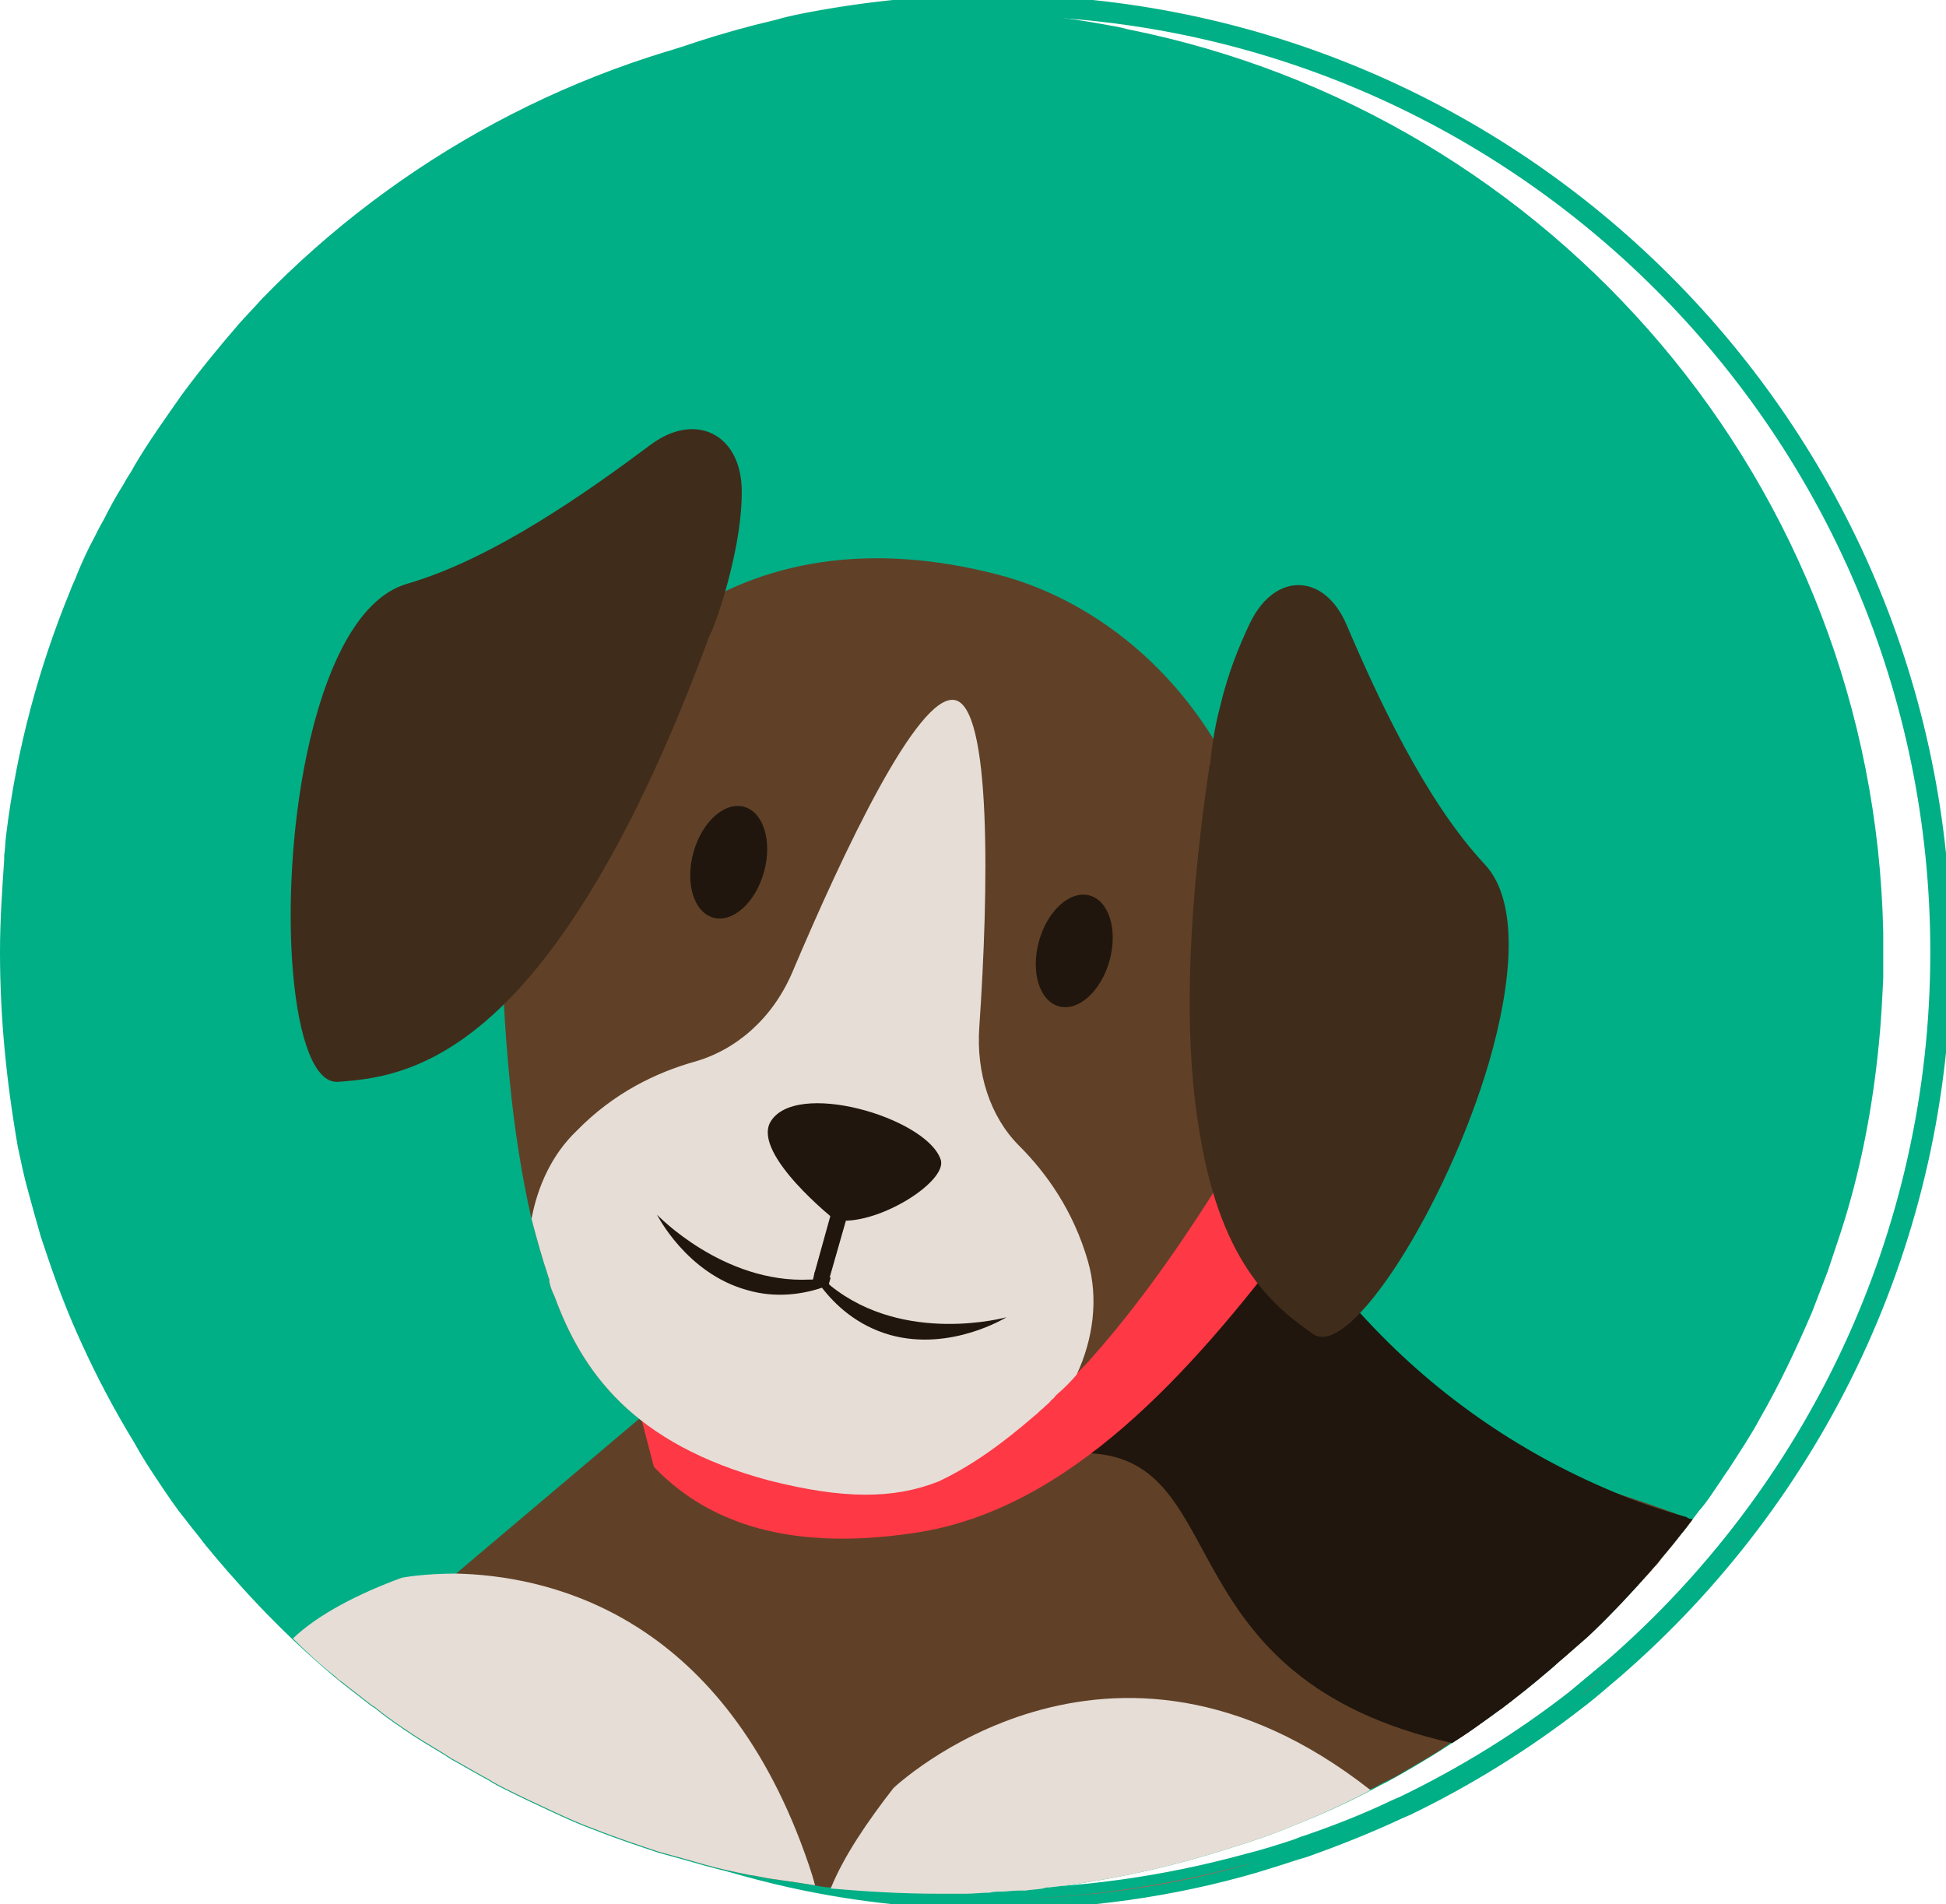 <?xml version="1.0" encoding="UTF-8"?> <svg xmlns="http://www.w3.org/2000/svg" xmlns:xlink="http://www.w3.org/1999/xlink" version="1.1" id="Layer_1" x="0px" y="0px" viewBox="0 0 186 182" style="enable-background:new 0 0 186 182;" xml:space="preserve"> <style type="text/css"> .st0{fill:#FE3845;stroke:#00AF85;stroke-miterlimit:10;} .st1{fill:#00AF85;} .st2{fill:#604127;} .st3{fill:#20160D;} .st4{fill:#FE3845;} .st5{fill:#E6DDD6;} .st6{fill:#402C1A;} </style> <path class="st0" d="M95,0c-6.1,0-12,0.6-17.8,1.7c-1,0.2-2,0.4-3,0.7C33.9,11.8,4,47.9,4,91c0,20.6,6.8,39.6,18.4,54.9 c6.7,8.8,14.9,16.4,24.3,22.3c0,0,0.1,0.1,0.2,0.1c1.2,0.8,2.5,1.5,3.8,2.2c7.3,4.1,15.2,7.1,23.5,9.1l0,0 c6.7,1.6,13.6,2.4,20.8,2.4c8.7,0,17.1-1.2,25-3.5c1.3-0.4,2.6-0.8,3.8-1.2c0.3-0.1,0.7-0.2,1-0.3c3.1-1.1,6.1-2.3,9.1-3.7 c0.2-0.1,0.5-0.2,0.7-0.3c5.8-2.8,11.4-6.3,16.4-10.2c1.2-0.9,2.3-1.9,3.5-2.9C173.8,143.2,186,118.5,186,91 C185.9,40.8,145.2,0.1,95,0z M153.9,159.1c-1.2,1-2.4,2-3.6,3c-5,3.9-10.5,7.3-16.3,10.1c-0.2,0.1-0.5,0.2-0.7,0.3 c-2.7,1.3-5.5,2.4-8.4,3.4c-0.4,0.1-0.8,0.3-1.1,0.4c-1.5,0.5-3.1,1-4.7,1.4c-7.7,2.1-15.8,3.3-24.1,3.3c-0.8,0-1.6,0-2.5,0 c0,0,0,0-0.1,0c-14.5-0.4-28.2-4.2-40.2-10.7c-1.8-1-3.6-2-5.3-3.1l-0.1-0.1c-9.1-5.8-17-13.1-23.5-21.6C11.8,130.3,5,111.5,5,91 C5,42.1,44,2.4,92.5,1c0.5,0,1,0,1.5,0c0.3,0,0.7,0,1,0c49.7,0,90,40.3,90,90C185,118.2,172.9,142.6,153.9,159.1z"></path> <path class="st1" d="M180,90.5V91c0,0.8,0,1.6,0,2.5c-0.1,2.1-0.2,4.1-0.4,6.1c-0.6,6.3-1.8,12.5-3.7,18.3c-0.4,1.2-0.8,2.4-1.2,3.6 c-0.5,1.3-1,2.6-1.5,3.9c-1.5,3.5-3.1,6.9-5,10.2c-0.8,1.5-1.8,3-2.7,4.4c-0.3,0.5-0.7,1-1,1.5c-0.7,1-1.3,2-2.1,2.9 c-3.2,4.3-6.7,8.3-10.6,12c-0.8,0.7-1.6,1.4-2.4,2.1c-0.5,0.4-1,0.9-1.5,1.3c-4.7,4-9.8,7.5-15.3,10.5c-0.2,0.1-0.4,0.2-0.6,0.3 c-2.2,1.2-4.5,2.3-6.9,3.3c-0.5,0.2-1,0.4-1.5,0.6c-1.9,0.8-3.9,1.5-5.9,2.1c-5.6,1.8-11.4,3.1-17.4,3.8c-0.2,0-0.4,0-0.6,0.1 c-0.6,0.1-1.1,0.1-1.7,0.2c-0.2,0-0.4,0-0.6,0c-0.6,0-1.2,0.1-1.7,0.1c-0.4,0-0.7,0-1.1,0.1c-0.8,0-1.5,0.1-2.3,0.1c0,0,0,0-0.1,0 c-0.8,0-1.6,0-2.5,0c-4.7,0-9.2-0.3-13.7-1c-0.7-0.1-1.4-0.2-2.1-0.3l0,0c-0.8-0.1-1.5-0.3-2.3-0.4c-1.5-0.3-2.9-0.6-4.3-1l0,0 c-1.4-0.4-2.8-0.8-4.3-1.2c-2.1-0.7-4.2-1.4-6.2-2.2c-1.4-0.5-2.7-1.1-4-1.7c-1.5-0.7-3-1.4-4.4-2.1c-0.6-0.3-1.2-0.6-1.8-1l0,0 c-0.1,0-0.1-0.1-0.2-0.1l0,0c-1.1-0.6-2.1-1.2-3.2-1.8c-1.2-0.8-2.5-1.5-3.7-2.3s-2.4-1.6-3.5-2.5c-0.2-0.2-0.5-0.3-0.7-0.5 c-0.9-0.7-1.8-1.4-2.7-2.1c-4.5-3.7-8.5-7.8-12.2-12.2c-0.3-0.4-0.6-0.7-0.9-1.1c-0.6-0.8-1.2-1.5-1.8-2.3c-0.9-1.1-1.7-2.3-2.5-3.5 s-1.6-2.4-2.3-3.7c-1.9-3.1-3.6-6.3-5.1-9.6c-0.6-1.3-1.2-2.7-1.7-4c-0.8-2-1.5-4.1-2.2-6.2c-0.4-1.4-0.8-2.8-1.2-4.3l0,0 c-0.4-1.4-0.7-2.9-1-4.3C0.6,103.3,0,97.2,0,91c0-3,0.2-5.9,0.4-8.8c0-0.1,0-0.2,0-0.4c0.1-0.7,0.1-1.4,0.2-2.1 c1-8.1,3.1-15.9,6.1-23.2c0.2-0.6,0.5-1.1,0.7-1.7c0.5-1.2,1-2.3,1.6-3.4c0.3-0.6,0.6-1.2,0.9-1.7c0.6-1.2,1.2-2.3,1.9-3.4 c0.3-0.6,0.7-1.1,1-1.7c1.4-2.4,3-4.6,4.6-6.9c1.7-2.3,3.5-4.5,5.4-6.7c0.7-0.8,1.5-1.6,2.2-2.4C38,15.2,55.1,5.8,74.2,2.4 C79.3,1.5,84.6,1,90,1c0.8,0,1.7,0,2.5,0c4.6,0.1,9.1,0.6,13.4,1.4c0.6,0.1,1.2,0.2,1.9,0.4c40.6,8.1,71.3,43.5,72.2,86.3 C180,89.5,180,90,180,90.5z"></path> <g> <path class="st2" d="M161.7,145.3c-0.3,0.4-0.6,0.9-1,1.3c-0.5,0.7-1.1,1.4-1.6,2c-0.3,0.3-0.5,0.7-0.8,1c-0.3,0.3-0.6,0.7-0.9,1 c-0.4,0.4-0.8,0.9-1.2,1.3c-0.4,0.4-0.8,0.8-1.1,1.2c-0.3,0.3-0.7,0.7-1,1c-0.7,0.8-1.5,1.5-2.2,2.2c-0.8,0.7-1.6,1.4-2.4,2.1 c-0.5,0.4-1,0.9-1.5,1.3c-0.7,0.6-1.5,1.2-2.2,1.8c-0.7,0.5-1.3,1.1-2,1.6c-0.2,0.2-0.4,0.3-0.6,0.4c-0.1,0-0.1,0.1-0.2,0.1 c-0.4,0.3-0.8,0.6-1.2,0.9c0,0,0,0-0.1,0.1c-0.3,0.2-0.5,0.4-0.8,0.6c-0.7,0.5-1.3,0.9-2,1.3c0,0,0,0-0.1,0c-0.5,0.3-1,0.7-1.5,1 c-0.5,0.3-1,0.6-1.5,0.9c-0.4,0.2-0.8,0.5-1.2,0.7c-0.7,0.4-1.3,0.8-2,1.1c-0.2,0.1-0.4,0.2-0.6,0.3c-0.3,0.2-0.7,0.4-1,0.5 c-1.9,1-3.8,1.9-5.9,2.8c-0.5,0.2-1,0.4-1.5,0.6c-1.9,0.8-3.9,1.5-5.9,2.1c-5.6,1.8-11.4,3.1-17.4,3.8c-0.2,0-0.4,0-0.6,0.1 c-0.6,0.1-1.1,0.1-1.7,0.2h-0.6c-0.6,0-1.2,0.1-1.7,0.1c-0.4,0-0.7,0-1.1,0.1c-0.8,0-1.5,0.1-2.3,0.1c0,0,0,0-0.1,0h-2.5 c-3.5,0-6.9-0.2-10.3-0.5c-0.5,0-1-0.1-1.5-0.2c-0.6-0.1-1.3-0.2-1.9-0.3c-0.7-0.1-1.4-0.2-2.1-0.3c-0.8-0.1-1.5-0.3-2.3-0.4 c-1.5-0.3-2.9-0.6-4.3-1c-1.4-0.4-2.8-0.8-4.3-1.2c-2.1-0.7-4.2-1.4-6.2-2.2c-1.4-0.5-2.7-1.1-4-1.7c-1.5-0.7-3-1.4-4.4-2.1 c-0.6-0.3-1.2-0.6-1.8-1c-0.1,0-0.1-0.1-0.2-0.1c-1.1-0.6-2.1-1.2-3.2-1.8c-1.2-0.8-2.5-1.5-3.7-2.3c-1.2-0.8-2.4-1.6-3.5-2.5 c-0.2-0.2-0.5-0.3-0.7-0.5c-0.9-0.7-1.8-1.4-2.7-2.1c-0.2-0.1-0.4-0.3-0.6-0.5l2-1.7l9.6-8.1l2-1.7l15.5-13.1l0.2-0.1l-5.5-16 l8.7-0.9l1.2-0.1h0l13.2-1.3l1.6-0.2l20.9-2.1l1.3-0.1l11.4-1.1c-0.1,0.2,0,0.6,0.2,1.4c0.1,0.2,0.2,0.5,0.3,0.7 c0.1,0.3,0.3,0.6,0.4,1c0.6,1.2,1.3,2.7,2.4,4.4c0.5,0.8,1,1.7,1.6,2.6c1.1,1.8,2.5,3.6,3.9,5.5c8.5,11.2,19.4,9.7,28.3,12.4 c0.9,0.2,1.7,0.5,2.6,0.8c2.5,0.8,4.9,1.6,7.2,2.5C161.3,145.1,161.5,145.2,161.7,145.3z"></path> <path class="st3" d="M161.8,145.2C161.8,145.2,161.8,145.3,161.8,145.2c-3.1,4-6.3,7.7-10,11.2c-0.8,0.7-1.6,1.4-2.4,2.1 c-0.5,0.4-1,0.9-1.5,1.3c-2.9,2.5-5.9,4.7-9.1,6.8c-27.5-6.2-20.8-27-34.6-27.7c-2.1-0.1-4.6,0.3-7.8,1.2c-1.2,0.4-2.3,0.2-3.3-0.3 c-0.6-0.3-1.2-0.8-1.7-1.4c-2.3-2.5-4-6.7-5.9-9.1c0.6-0.4,1.1-0.9,1.7-1.3c0.7-0.5,1.4-1,2.1-1.5c4.5-3,9.3-5.5,14.3-7.2 c3.2-1.1,6.4-1.9,9.8-2.3c0.2,0,0.5-0.1,0.7-0.1c0.4,0,0.7-0.1,1.1-0.1c0.5,0,1.1-0.1,1.7-0.1c0.9,0,1.8,0,2.7,0 c1.2,0,2.3,0.1,3.5,0.2c0.3,0.4,0.6,0.8,0.9,1.2c0.3,0.5,0.7,0.9,1,1.3c0,0,0,0,0,0c1.6,2.2,3.3,4.2,5,6.1c6.9,7.6,15,13.2,24,17 c2.3,1,4.7,1.8,7.2,2.5C161.3,145.1,161.5,145.2,161.8,145.2z"></path> <path class="st4" d="M124.5,119.7c0,0,2.9-1.5,1.6-0.4c-0.7,0.5-1.7-1.7-2.6-0.9c-9.6,12.7-21.3,25.9-36,28.1 c-13.1,2-20.5-1.6-25-6.3l-1.2-4.6c0.2-0.4,0.4-0.6,0.4-0.6s20.4,16.2,41.8-5.2c3.7-3.7,7.3-8.4,11-14.6c0.3-0.5,0.6-1,0.8-1.4 c0.2-0.4,0.5-0.8,0.7-1.2c0.4,0.5,0.9,1,1.3,1.5c0.4,0.5,0.8,0.9,1.1,1.4C127.5,125.9,124.5,119.7,124.5,119.7z"></path> <g> <path class="st2" d="M120,107.4L120,107.4c-4.9,8.3-10,16-15.5,22.2c-0.5,0.6-1.1,1.2-1.6,1.7c-0.6,0.7-1.2,1.3-1.9,1.9 c-0.2,0.2-0.3,0.4-0.5,0.5c-0.2,0.3-0.5,0.5-0.7,0.7c0,0,0,0-0.1,0.1c-0.3,0.2-0.5,0.5-0.8,0.7c-3,2.6-6,4.8-9.2,6.3 c-4.3,1.7-9.1,1.7-16.2-0.1C60.4,138,55.6,131,53,123.9c-0.2-0.4-0.4-0.9-0.5-1.4c0-0.1,0-0.1,0-0.2c0-0.1-0.1-0.2-0.1-0.3 c-0.6-1.8-1.1-3.6-1.6-5.5c-1.9-8.3-2.7-17.8-2.9-27.8l-0.6,0.4c0.2-1.1,0.5-2.1,0.7-3.1c6.2-23.9,22.9-37.4,47.3-31.1 c16,4.1,31.4,22.4,25.3,49.8C120.4,105.6,120.2,106.5,120,107.4z"></path> <path class="st5" d="M102.9,131.4c-0.6,0.7-1.2,1.3-1.9,1.9c-0.2,0.2-0.3,0.4-0.5,0.5c-0.2,0.3-0.5,0.5-0.7,0.7c0,0,0,0-0.1,0.1 c-0.3,0.2-0.5,0.5-0.8,0.7c-3,2.6-6,4.8-9.2,6.3c-4.3,1.7-9.1,1.7-16.2-0.1C60.4,138,55.6,131,53,123.9c-0.2-0.4-0.4-0.9-0.5-1.4 c0-0.1,0-0.1,0-0.2c0-0.1-0.1-0.2-0.1-0.3c-0.6-1.8-1.1-3.6-1.6-5.5c0.6-3.2,2-6.2,4.3-8.4c3.6-3.7,7.7-5.6,11.2-6.6 c4-1.1,7.5-4.1,9.4-8.5c5-11.8,12-26.6,15.5-26.1c3.6,0.5,3.3,18.2,2.4,31.3c-0.3,4.3,1,8.5,3.8,11.3c2.6,2.6,5.2,6.2,6.6,11.1 C105,124.1,104.5,128,102.9,131.4z"></path> <path class="st3" d="M79.8,116.6c0,0-7.8-6.2-6.2-9.3c2.3-4.2,14.9-0.5,16.3,3.5C90.7,112.9,83.7,117.3,79.8,116.6z"></path> <ellipse transform="matrix(0.268 -0.963 0.963 0.268 -28.381 127.449)" class="st3" cx="69.7" cy="82.4" rx="5.5" ry="3.5"></ellipse> <ellipse transform="matrix(0.268 -0.963 0.963 0.268 -12.409 165.523)" class="st3" cx="102.8" cy="90.9" rx="5.5" ry="3.5"></ellipse> <g> <polygon class="st3" points="80.9,116.5 79.3,122.1 79.2,122.7 79,123.2 78.5,123 77.5,122.7 77.7,122.3 77.8,121.9 77.9,121.5 79.4,116.1 "></polygon> </g> <path class="st3" d="M79.2,122.8C79.2,122.8,79.2,122.8,79.2,122.8c-0.1,0.1-0.2,0.1-0.3,0.1c-0.1,0.1-0.2,0.1-0.4,0.2l0,0 c-1.8,0.6-4.4,1-7.1,0.2c-5.8-1.6-8.6-7.2-8.6-7.2s6.3,6.6,14.6,6.2c0.1,0,0.2,0,0.3,0c0.1,0,0.2,0,0.3,0c0.2,0,0.4,0,0.6-0.1 c0.3,0,0.5-0.1,0.8-0.1L79.2,122.8C79.2,122.7,79.2,122.7,79.2,122.8z"></path> <path class="st3" d="M96.2,125.9c0,0-5.3,3.3-11.1,1.7c-3.2-0.9-5.3-2.9-6.6-4.6l0,0c-0.1-0.1-0.1-0.2-0.2-0.3 c-0.1-0.1-0.2-0.3-0.3-0.5c-0.1-0.1-0.1-0.3-0.2-0.3l0.1-0.4c0.2,0.3,0.5,0.5,0.7,0.7c0.2,0.2,0.4,0.4,0.6,0.5c0,0,0,0,0,0 c0.1,0.1,0.1,0.1,0.2,0.2C86.5,128.6,96.2,125.9,96.2,125.9z"></path> <path class="st6" d="M51.5,92.3c-8.1,10-14.9,10.8-19.2,11.1c-4.5,0.3-5.9-17.2-3-31.2c1.7-8.1,4.8-15,9.6-16.4 c8.3-2.4,17.4-8.9,23.3-13.3c4.3-3.2,8.7-1,8.7,4.5c0,2.3-0.4,5.1-1.3,8.5c-0.4,1.5-0.9,3.2-1.6,4.9c-0.1,0.1-0.1,0.3-0.2,0.4 C62.1,76.3,56.5,86.1,51.5,92.3z"></path> <path class="st6" d="M114.7,108.5c2.1,12.7,7.4,16.6,10.8,19c3.5,2.5,12.8-12.3,16.8-25.9c2.3-7.9,2.9-15.5-0.4-19 c-5.7-6.1-10.3-16.1-13.2-22.9c-2.1-4.9-6.8-5.1-9.2-0.2c-1,2.1-2.1,4.7-2.9,8.1c-0.4,1.5-0.7,3.2-0.9,5.1c0,0.2,0,0.3-0.1,0.5 C113.2,89.4,113.3,100.6,114.7,108.5z"></path> </g> <path class="st5" d="M131,171.1c-1.9,1-3.8,1.9-5.9,2.8c-0.5,0.2-1,0.4-1.5,0.6c-1.9,0.8-3.9,1.5-5.9,2.1 c-5.6,1.8-11.4,3.1-17.4,3.8c-0.2,0-0.4,0-0.6,0.1c-0.6,0.1-1.1,0.1-1.7,0.2h-0.6c-0.6,0-1.2,0.1-1.7,0.1c-0.4,0-0.7,0-1.1,0.1 c-0.8,0-1.5,0.1-2.3,0.1c0,0,0,0-0.1,0h-2.5c-3.5,0-6.9-0.2-10.3-0.5c1.2-3,3.5-6.4,6-9.6C85.4,170.9,105.9,151.4,131,171.1z"></path> <path class="st5" d="M76.5,176c0.6,1.6,1.1,3,1.4,4.2c-0.6-0.1-1.3-0.2-1.9-0.3c-0.7-0.1-1.4-0.2-2.1-0.3c-0.8-0.1-1.5-0.3-2.3-0.4 c-1.5-0.3-2.9-0.6-4.3-1c-1.4-0.4-2.8-0.8-4.3-1.2c-2.1-0.7-4.2-1.4-6.2-2.2c-1.4-0.5-2.7-1.1-4-1.7c-1.5-0.7-3-1.4-4.4-2.1 c-0.6-0.3-1.2-0.6-1.8-1c-0.1,0-0.1-0.1-0.2-0.1c-1.1-0.6-2.1-1.2-3.2-1.8c-1.2-0.8-2.5-1.5-3.7-2.3c-1.2-0.8-2.4-1.6-3.5-2.5 c-0.2-0.2-0.5-0.3-0.7-0.5c-0.9-0.7-1.8-1.4-2.7-2.1c-0.2-0.1-0.4-0.3-0.6-0.5c-1.4-1.1-2.7-2.3-4-3.6c2.4-2.3,6.3-4.3,10.4-5.8 c0,0,2-0.4,5.2-0.4C51.9,150.6,68,153.8,76.5,176z"></path> </g> </svg> 